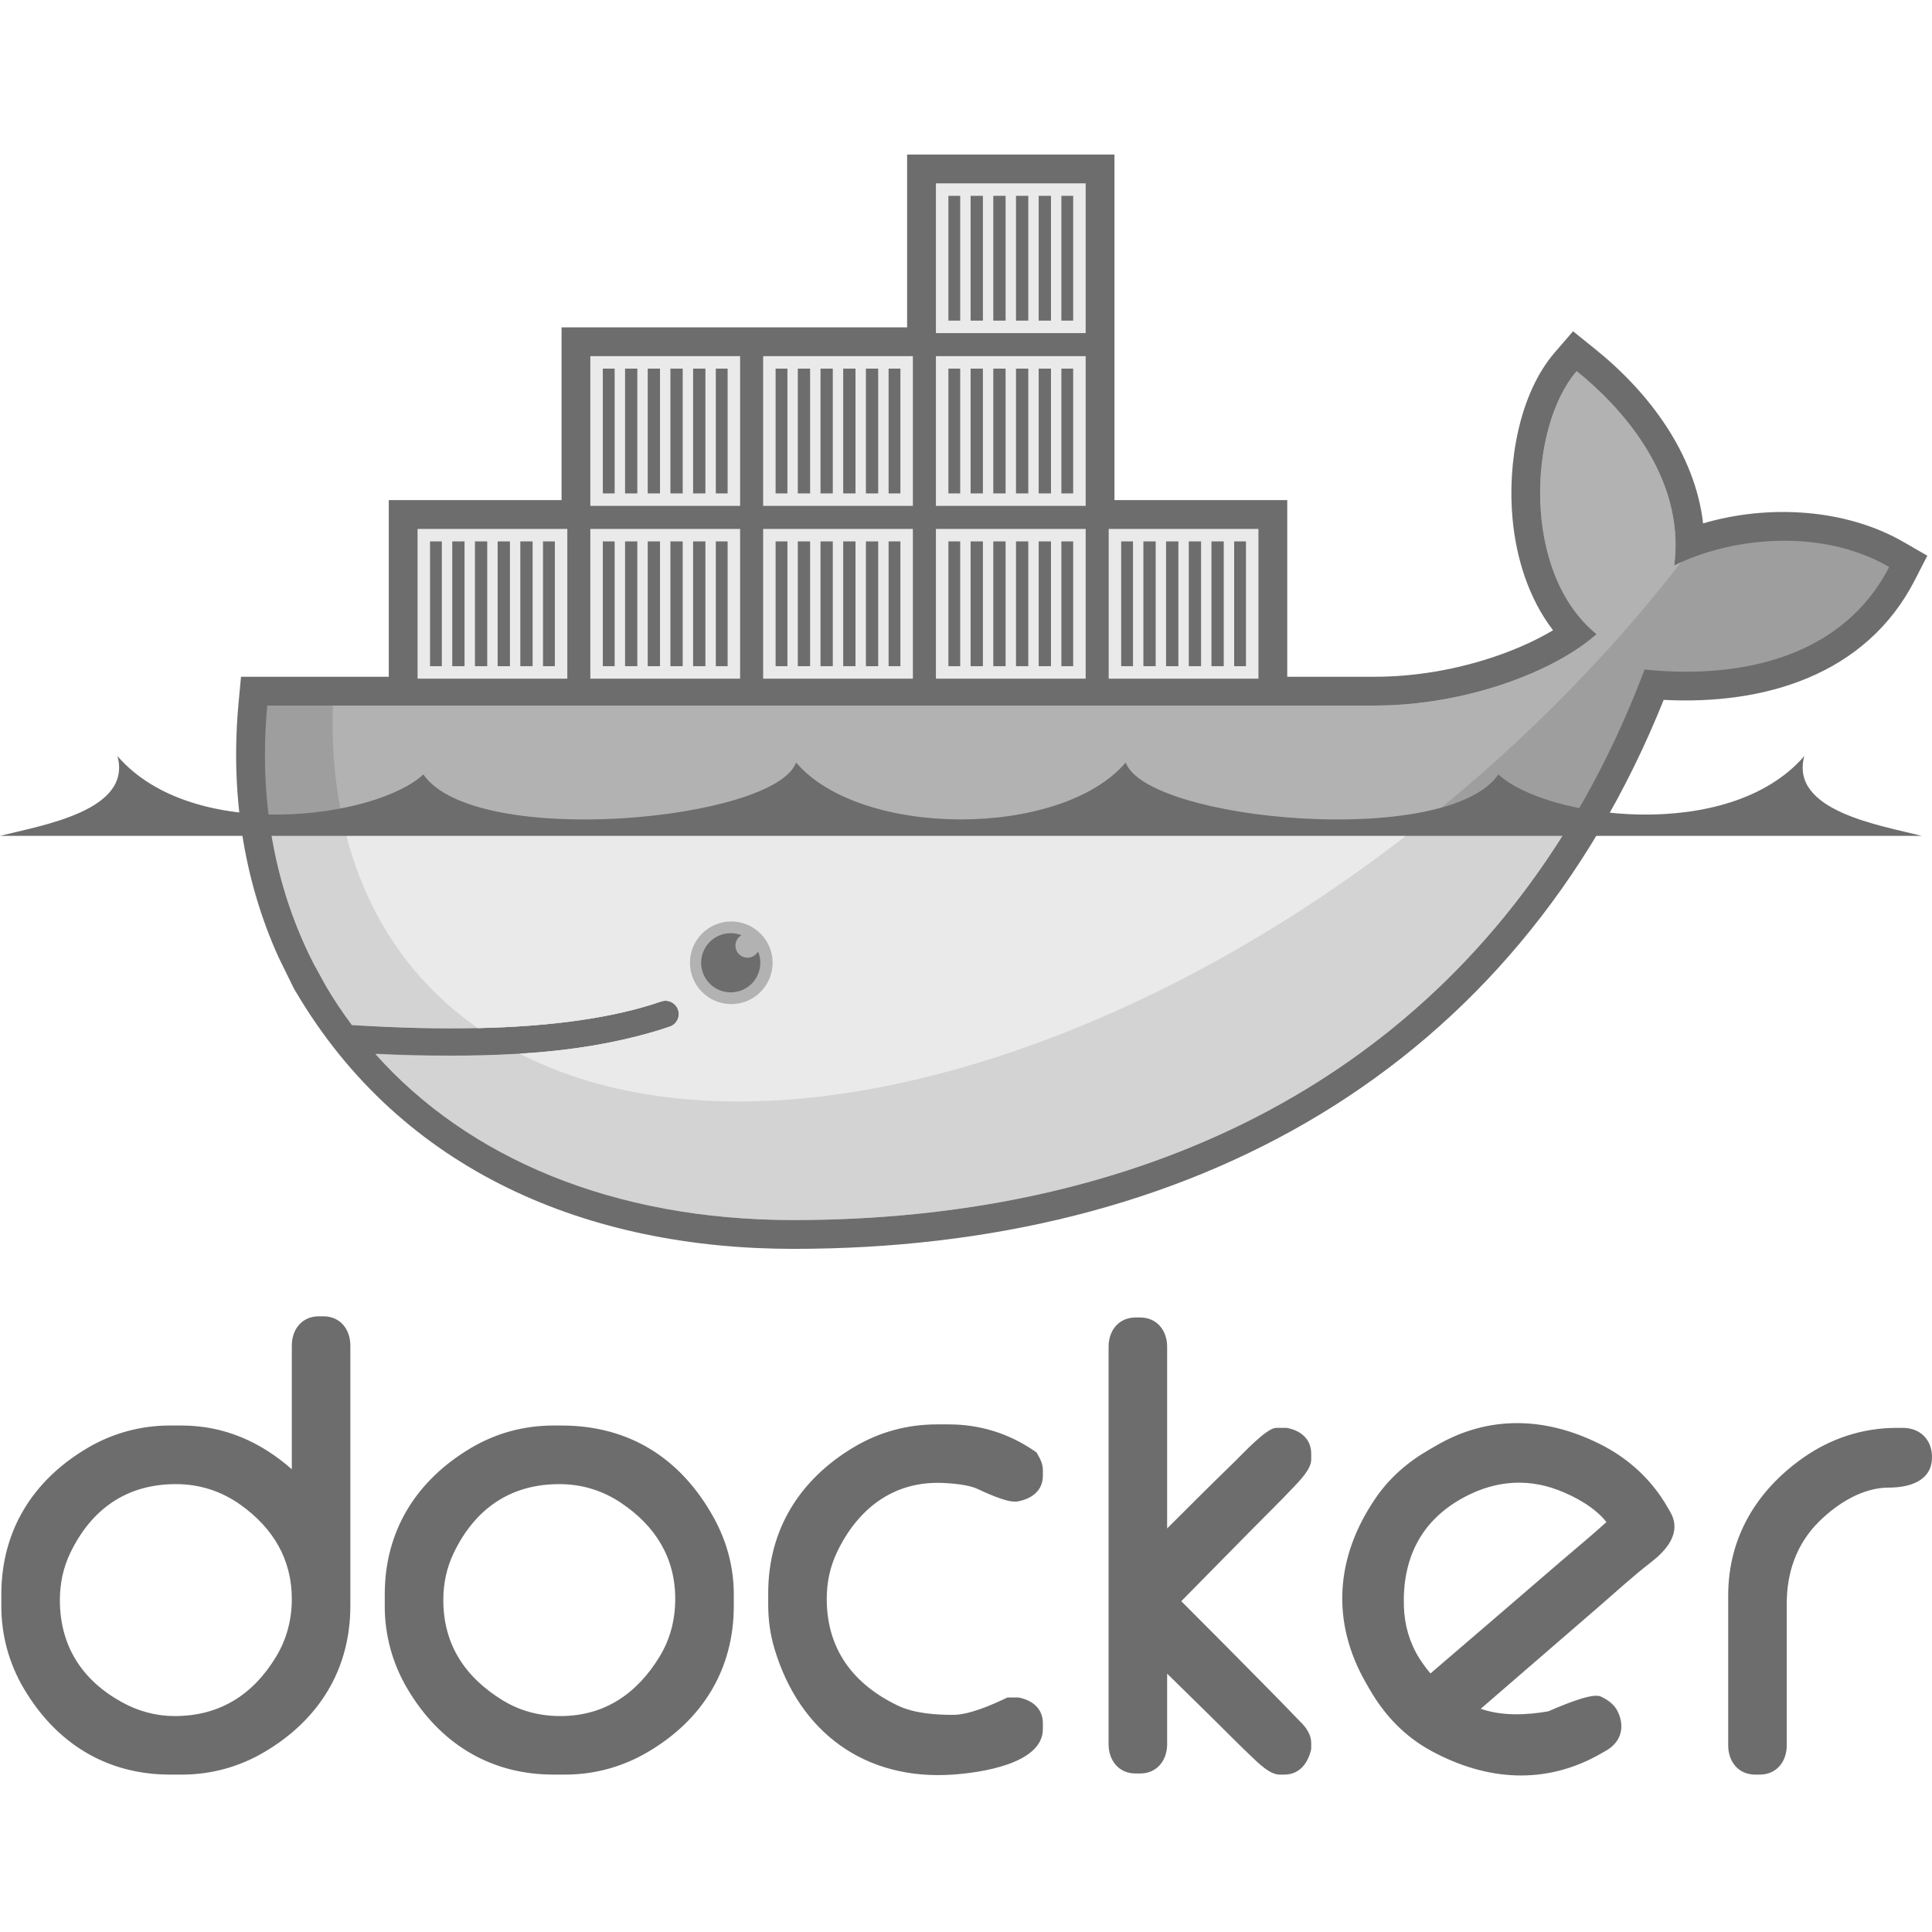 <svg width="100" height="100" viewBox="0 0 100 100" fill="none" xmlns="http://www.w3.org/2000/svg">
<path fill-rule="evenodd" clip-rule="evenodd" d="M15.104 76.048V69.648C15.104 68.807 15.629 68.132 16.5 68.132H16.741C17.611 68.132 18.134 68.808 18.134 69.648V83.121C18.134 86.406 16.511 89.02 13.683 90.686C12.387 91.454 10.908 91.857 9.402 91.853H8.801C5.515 91.853 2.904 90.229 1.236 87.403C0.467 86.107 0.064 84.627 0.069 83.121V82.521C0.069 79.234 1.693 76.621 4.519 74.953C5.814 74.184 7.294 73.78 8.801 73.785H9.402C11.626 73.785 13.512 74.647 15.104 76.048V76.048ZM3.099 82.82C3.099 85.194 4.249 86.978 6.329 88.116C7.17 88.576 8.083 88.823 9.042 88.823C11.371 88.823 13.099 87.724 14.291 85.75C14.845 84.832 15.104 83.827 15.104 82.759C15.104 80.701 14.13 79.096 12.472 77.903C11.466 77.181 10.335 76.818 9.101 76.818C6.562 76.818 4.735 78.101 3.638 80.38C3.268 81.15 3.099 81.968 3.099 82.82V82.82ZM28.648 73.785H29.068C32.58 73.785 35.25 75.489 36.943 78.554C37.619 79.78 37.981 81.118 37.981 82.521V83.121C37.981 86.406 36.361 89.024 33.529 90.686C32.217 91.456 30.768 91.853 29.248 91.853H28.648C25.362 91.853 22.751 90.229 21.083 87.403C20.314 86.107 19.91 84.627 19.915 83.121V82.521C19.915 79.234 21.546 76.63 24.365 74.954C25.675 74.175 27.125 73.785 28.648 73.785ZM22.946 82.82C22.946 85.124 24.076 86.819 26.022 88.01C26.936 88.57 27.942 88.823 29.009 88.823C31.285 88.823 32.968 87.669 34.139 85.748C34.697 84.832 34.95 83.825 34.95 82.759C34.95 80.617 33.918 78.98 32.154 77.794C31.188 77.144 30.112 76.818 28.948 76.818C26.409 76.818 24.582 78.101 23.485 80.38C23.115 81.15 22.946 81.968 22.946 82.82V82.82ZM50.58 77.06C50.123 76.846 49.266 76.775 48.772 76.756C46.24 76.66 44.408 78.087 43.333 80.32C42.962 81.091 42.792 81.906 42.792 82.759C42.792 85.355 44.156 87.172 46.472 88.28C47.319 88.685 48.412 88.761 49.337 88.761C50.15 88.761 51.3 88.263 52.022 87.92L52.147 87.861H52.708L52.769 87.873C53.459 88.016 53.979 88.453 53.979 89.195V89.495C53.979 91.34 50.606 91.763 49.32 91.853C44.779 92.167 41.383 89.673 40.088 85.342C39.863 84.59 39.762 83.843 39.762 83.059V82.459C39.762 79.173 41.393 76.569 44.212 74.895C45.522 74.117 46.972 73.726 48.495 73.726H49.095C50.711 73.726 52.198 74.184 53.532 75.095L53.642 75.171L53.711 75.285C53.855 75.524 53.979 75.8 53.979 76.084V76.384C53.979 77.158 53.4 77.574 52.701 77.708L52.643 77.719H52.464C52.012 77.719 50.984 77.25 50.58 77.06V77.06ZM60.411 79.112C61.588 77.934 62.769 76.757 63.964 75.598C64.297 75.274 65.557 73.906 66.054 73.906H66.597L66.658 73.918C67.35 74.062 67.868 74.5 67.868 75.243V75.542C67.868 76.049 67.274 76.638 66.947 76.985C66.25 77.723 65.517 78.437 64.805 79.16L61.143 82.877C62.72 84.457 64.295 86.038 65.858 87.63C66.292 88.07 66.722 88.513 67.15 88.959C67.3 89.117 67.522 89.314 67.649 89.534C67.784 89.739 67.868 89.971 67.868 90.219V90.532L67.85 90.604C67.68 91.296 67.241 91.853 66.475 91.853H66.234C65.732 91.853 65.166 91.286 64.822 90.962C64.115 90.295 63.431 89.593 62.737 88.911L60.411 86.627V90.278C60.411 91.119 59.884 91.795 59.015 91.795H58.776C57.906 91.795 57.38 91.119 57.38 90.278V69.707C57.38 68.866 57.906 68.193 58.776 68.193H59.015C59.884 68.193 60.411 68.866 60.411 69.707V79.112V79.112ZM98.183 73.906H98.484C99.393 73.906 100 74.518 100 75.422C100 76.677 98.8 76.998 97.763 76.998C96.402 76.998 95.102 77.822 94.164 78.746C92.994 79.899 92.482 81.377 92.482 83.001V90.337C92.482 91.178 91.957 91.853 91.086 91.853H90.846C89.975 91.853 89.451 91.179 89.451 90.337V82.579C89.451 79.6 90.901 77.168 93.319 75.463C94.762 74.444 96.416 73.906 98.183 73.906V73.906ZM76.643 88.446C77.746 88.831 79.003 88.776 80.135 88.579C80.714 88.333 82.194 87.687 82.738 87.781L82.823 87.796L82.901 87.834C83.234 87.995 83.551 88.223 83.721 88.562C84.117 89.355 83.927 90.152 83.148 90.602L82.888 90.752C80.014 92.411 76.956 92.181 74.09 90.631C72.72 89.89 71.672 88.791 70.899 87.451L70.718 87.137C68.872 83.941 69.121 80.579 71.203 77.54C71.921 76.489 72.861 75.678 73.958 75.043L74.374 74.803C77.081 73.24 79.983 73.347 82.763 74.719C84.258 75.457 85.47 76.556 86.304 78.002L86.454 78.263C87.061 79.313 86.275 80.228 85.465 80.854C84.524 81.58 83.574 82.454 82.672 83.232C80.661 84.968 78.653 86.708 76.643 88.446V88.446ZM74.04 86.618C76.289 84.689 78.539 82.759 80.782 80.823C81.548 80.162 82.389 79.476 83.149 78.781C82.539 78.012 81.52 77.458 80.654 77.127C78.906 76.461 77.182 76.685 75.579 77.61C73.481 78.822 72.587 80.751 72.665 83.152C72.696 84.098 72.951 85.009 73.452 85.814C73.629 86.097 73.827 86.364 74.04 86.618ZM57.684 25.886H66.628V35.029H71.149C73.238 35.029 75.386 34.657 77.363 33.987C78.335 33.657 79.425 33.199 80.384 32.622C79.121 30.974 78.477 28.892 78.288 26.841C78.029 24.051 78.593 20.419 80.481 18.235L81.421 17.147L82.541 18.048C85.362 20.314 87.734 23.48 88.152 27.09C91.548 26.091 95.535 26.327 98.529 28.055L99.757 28.764L99.111 30.025C96.579 34.966 91.286 36.497 86.112 36.226C78.369 55.511 61.511 64.641 41.072 64.641C30.512 64.641 20.824 60.694 15.307 51.325L15.216 51.172L14.413 49.537C12.548 45.413 11.928 40.895 12.348 36.381L12.475 35.029H20.123V25.886H29.066V16.943H46.952V8H57.684V25.886Z" fill="#6D6D6D"/>
<path fill-rule="evenodd" clip-rule="evenodd" d="M86.659 29.269C87.259 24.608 83.771 20.948 81.608 19.21C79.116 22.091 78.729 29.644 82.639 32.824C80.457 34.762 75.858 36.519 71.15 36.519H13.834C13.376 41.434 14.239 45.96 16.21 49.834L16.862 51.027C17.274 51.727 17.726 52.404 18.213 53.055C20.57 53.206 22.742 53.258 24.73 53.214H24.73C28.637 53.128 31.824 52.667 34.239 51.83C34.41 51.777 34.595 51.792 34.754 51.873C34.914 51.953 35.036 52.093 35.095 52.262C35.153 52.431 35.144 52.616 35.068 52.778C34.993 52.94 34.857 53.067 34.69 53.131C34.369 53.242 34.034 53.347 33.688 53.446H33.687C31.785 53.989 29.745 54.354 27.114 54.516C27.27 54.519 26.951 54.54 26.951 54.54C26.861 54.546 26.748 54.559 26.658 54.563C25.623 54.622 24.505 54.634 23.362 54.634C22.112 54.634 20.881 54.61 19.505 54.54L19.47 54.563C24.245 59.931 31.712 63.15 41.072 63.15C60.882 63.15 77.684 54.369 85.124 34.655C90.403 35.197 95.476 33.85 97.784 29.345C94.108 27.224 89.381 27.901 86.659 29.269" fill="#9E9E9E"/>
<path fill-rule="evenodd" clip-rule="evenodd" d="M86.659 29.269C87.259 24.608 83.771 20.948 81.608 19.21C79.116 22.091 78.729 29.644 82.639 32.824C80.457 34.762 75.858 36.519 71.15 36.519H17.228C16.994 44.046 19.787 49.76 24.729 53.214H24.731C28.637 53.128 31.824 52.667 34.239 51.83C34.41 51.777 34.595 51.792 34.755 51.873C34.914 51.953 35.036 52.093 35.095 52.262C35.153 52.431 35.144 52.616 35.068 52.778C34.993 52.94 34.857 53.067 34.69 53.131C34.369 53.243 34.034 53.347 33.688 53.446H33.687C31.785 53.989 29.57 54.401 26.939 54.563C26.938 54.563 26.875 54.503 26.874 54.503C33.616 57.961 43.391 57.949 54.598 53.644C67.165 48.816 78.859 39.618 87.018 29.098C86.895 29.154 86.775 29.21 86.659 29.269" fill="#B2B2B2"/>
<path fill-rule="evenodd" clip-rule="evenodd" d="M13.941 42.491C14.297 45.124 15.068 47.589 16.21 49.834L16.862 51.027C17.274 51.727 17.726 52.404 18.213 53.055C20.57 53.206 22.742 53.258 24.731 53.214C28.637 53.128 31.824 52.667 34.239 51.83C34.41 51.777 34.595 51.792 34.755 51.873C34.914 51.953 35.036 52.093 35.095 52.262C35.153 52.431 35.144 52.616 35.068 52.778C34.993 52.94 34.857 53.067 34.69 53.131C34.369 53.243 34.034 53.347 33.688 53.446H33.687C31.785 53.989 29.582 54.378 26.951 54.54C26.86 54.546 26.703 54.547 26.611 54.552C25.577 54.61 24.47 54.645 23.327 54.645C22.077 54.645 20.799 54.622 19.424 54.552C24.199 59.919 31.712 63.15 41.072 63.15C58.031 63.15 72.786 56.713 81.349 42.491H13.941Z" fill="#D4D3D3"/>
<path fill-rule="evenodd" clip-rule="evenodd" d="M17.744 42.491C18.758 47.114 21.194 50.743 24.731 53.214C28.637 53.128 31.824 52.667 34.239 51.83C34.41 51.777 34.595 51.792 34.755 51.873C34.914 51.953 35.036 52.093 35.095 52.262C35.153 52.431 35.144 52.616 35.068 52.778C34.993 52.94 34.857 53.067 34.69 53.131C34.369 53.243 34.034 53.347 33.688 53.446H33.687C31.785 53.989 29.535 54.378 26.904 54.54C33.645 57.998 43.392 57.948 54.599 53.644C61.378 51.039 67.903 47.161 73.757 42.491H17.744Z" fill="#EAEAEA"/>
<path fill-rule="evenodd" clip-rule="evenodd" d="M21.613 27.377H29.364V35.128H21.613V27.377ZM22.259 28.023H22.87V34.482H22.259V28.023ZM23.409 28.023H24.045V34.482H23.409V28.023H23.409ZM24.583 28.023H25.219V34.482H24.583V28.023ZM25.758 28.023H26.394V34.482H25.758V28.023ZM26.932 28.023H27.568V34.482H26.932V28.023ZM28.106 28.023H28.718V34.482H28.106V28.023ZM30.556 18.434H38.308V26.184H30.556V18.434H30.556ZM31.202 19.08H31.814V25.539H31.202V19.08ZM32.352 19.08H32.988V25.539H32.353V19.08H32.352ZM33.526 19.08H34.162V25.539H33.526V19.08ZM34.701 19.08H35.337V25.539H34.701V19.08ZM35.875 19.08H36.512V25.539H35.875V19.08ZM37.05 19.08H37.662V25.539H37.05V19.08Z" fill="#EAEAEA"/>
<path fill-rule="evenodd" clip-rule="evenodd" d="M30.556 27.377H38.308V35.128H30.556V27.377H30.556ZM31.202 28.023H31.814V34.482H31.202V28.023ZM32.352 28.023H32.988V34.482H32.353V28.023H32.352ZM33.526 28.023H34.162V34.482H33.526V28.023ZM34.701 28.023H35.337V34.482H34.701V28.023ZM35.875 28.023H36.512V34.482H35.875V28.023ZM37.05 28.023H37.662V34.482H37.05V28.023Z" fill="#EAEAEA"/>
<path fill-rule="evenodd" clip-rule="evenodd" d="M39.5 27.377H47.251V35.128H39.5V27.377ZM40.145 28.023H40.757V34.482H40.145V28.023ZM41.295 28.023H41.931V34.482H41.295V28.023ZM42.47 28.023H43.106V34.482H42.47V28.023ZM43.644 28.023H44.28V34.482H43.644V28.023ZM44.819 28.023H45.455V34.482H44.819V28.023ZM45.993 28.023H46.605V34.482H45.993V28.023V28.023Z" fill="#EAEAEA"/>
<path fill-rule="evenodd" clip-rule="evenodd" d="M39.5 18.434H47.251V26.184H39.5V18.434ZM40.145 19.08H40.757V25.539H40.145V19.08ZM41.295 19.08H41.931V25.539H41.295V19.08ZM42.47 19.08H43.106V25.539H42.47V19.08ZM43.644 19.08H44.28V25.539H43.644V19.08ZM44.819 19.08H45.455V25.539H44.819V19.08ZM45.993 19.08H46.605V25.539H45.993V19.08V19.08ZM48.443 27.377H56.194V35.128H48.443V27.377ZM49.089 28.023H49.7V34.482H49.089V28.023ZM50.239 28.023H50.875V34.482H50.239V28.023ZM51.413 28.023H52.049V34.482H51.413V28.023ZM52.588 28.023H53.224V34.482H52.588V28.023ZM53.762 28.023H54.398V34.482H53.762V28.023ZM54.937 28.023H55.548V34.482H54.937V28.023Z" fill="#EAEAEA"/>
<path fill-rule="evenodd" clip-rule="evenodd" d="M48.443 18.434H56.194V26.184H48.443V18.434ZM49.089 19.08H49.7V25.539H49.089V19.08ZM50.239 19.08H50.875V25.539H50.239V19.08ZM51.413 19.08H52.049V25.539H51.413V19.08ZM52.588 19.08H53.224V25.539H52.588V19.08ZM53.762 19.08H54.399V25.539H53.762V19.08ZM54.937 19.08H55.548V25.539H54.937V19.08Z" fill="#EAEAEA"/>
<path fill-rule="evenodd" clip-rule="evenodd" d="M48.443 9.49H56.194V17.242H48.443V9.49ZM49.089 10.136H49.7V16.596H49.089V10.136V10.136ZM50.239 10.136H50.875V16.596H50.239V10.136V10.136ZM51.413 10.136H52.049V16.596H51.413V10.136V10.136ZM52.588 10.136H53.224V16.596H52.588V10.136V10.136ZM53.762 10.136H54.399V16.596H53.762V10.136V10.136ZM54.937 10.136H55.548V16.596H54.937V10.136V10.136Z" fill="#EAEAEA"/>
<path fill-rule="evenodd" clip-rule="evenodd" d="M57.386 27.377H65.137V35.128H57.386V27.377ZM58.032 28.023H58.644V34.482H58.032V28.023H58.032ZM59.181 28.023H59.818V34.482H59.182V28.023H59.181ZM60.356 28.023H60.993V34.482H60.356V28.023ZM61.531 28.023H62.167V34.482H61.531V28.023ZM62.705 28.023H63.341V34.482H62.705V28.023ZM63.88 28.023H64.491V34.482H63.88V28.023Z" fill="#EAEAEA"/>
<path fill-rule="evenodd" clip-rule="evenodd" d="M37.822 47.695C38.105 47.691 38.387 47.744 38.65 47.85C38.912 47.955 39.151 48.112 39.353 48.311C39.555 48.51 39.715 48.747 39.824 49.009C39.933 49.27 39.989 49.55 39.989 49.834C39.989 50.117 39.933 50.398 39.824 50.659C39.714 50.92 39.554 51.157 39.352 51.356C39.151 51.555 38.912 51.712 38.649 51.818C38.386 51.923 38.105 51.976 37.822 51.972C37.259 51.964 36.723 51.735 36.328 51.335C35.933 50.935 35.712 50.395 35.712 49.833C35.712 49.271 35.934 48.731 36.329 48.331C36.724 47.931 37.26 47.703 37.822 47.695Z" fill="#B2B2B2"/>
<path fill-rule="evenodd" clip-rule="evenodd" d="M37.822 48.302C38.018 48.302 38.204 48.338 38.377 48.405C38.258 48.474 38.165 48.58 38.113 48.707C38.06 48.834 38.051 48.975 38.087 49.107C38.122 49.24 38.2 49.357 38.309 49.441C38.418 49.525 38.551 49.57 38.689 49.571C38.925 49.571 39.131 49.44 39.237 49.246C39.363 49.549 39.388 49.885 39.308 50.204C39.229 50.523 39.049 50.807 38.795 51.016C38.541 51.224 38.227 51.346 37.899 51.362C37.571 51.378 37.246 51.289 36.973 51.106C36.7 50.924 36.492 50.659 36.381 50.349C36.27 50.04 36.262 49.703 36.357 49.389C36.453 49.075 36.646 48.799 36.91 48.603C37.174 48.407 37.494 48.302 37.822 48.302V48.302ZM0 43.264H99.471C97.305 42.715 92.619 41.972 93.391 39.133C89.453 43.691 79.956 42.331 77.558 40.084C74.889 43.955 59.35 42.483 58.267 39.468C54.92 43.395 44.551 43.395 41.205 39.468C40.12 42.483 24.582 43.955 21.913 40.084C19.516 42.331 10.019 43.691 6.08 39.134C6.853 41.972 2.166 42.715 0 43.264" fill="#6D6D6D"/>
</svg>
